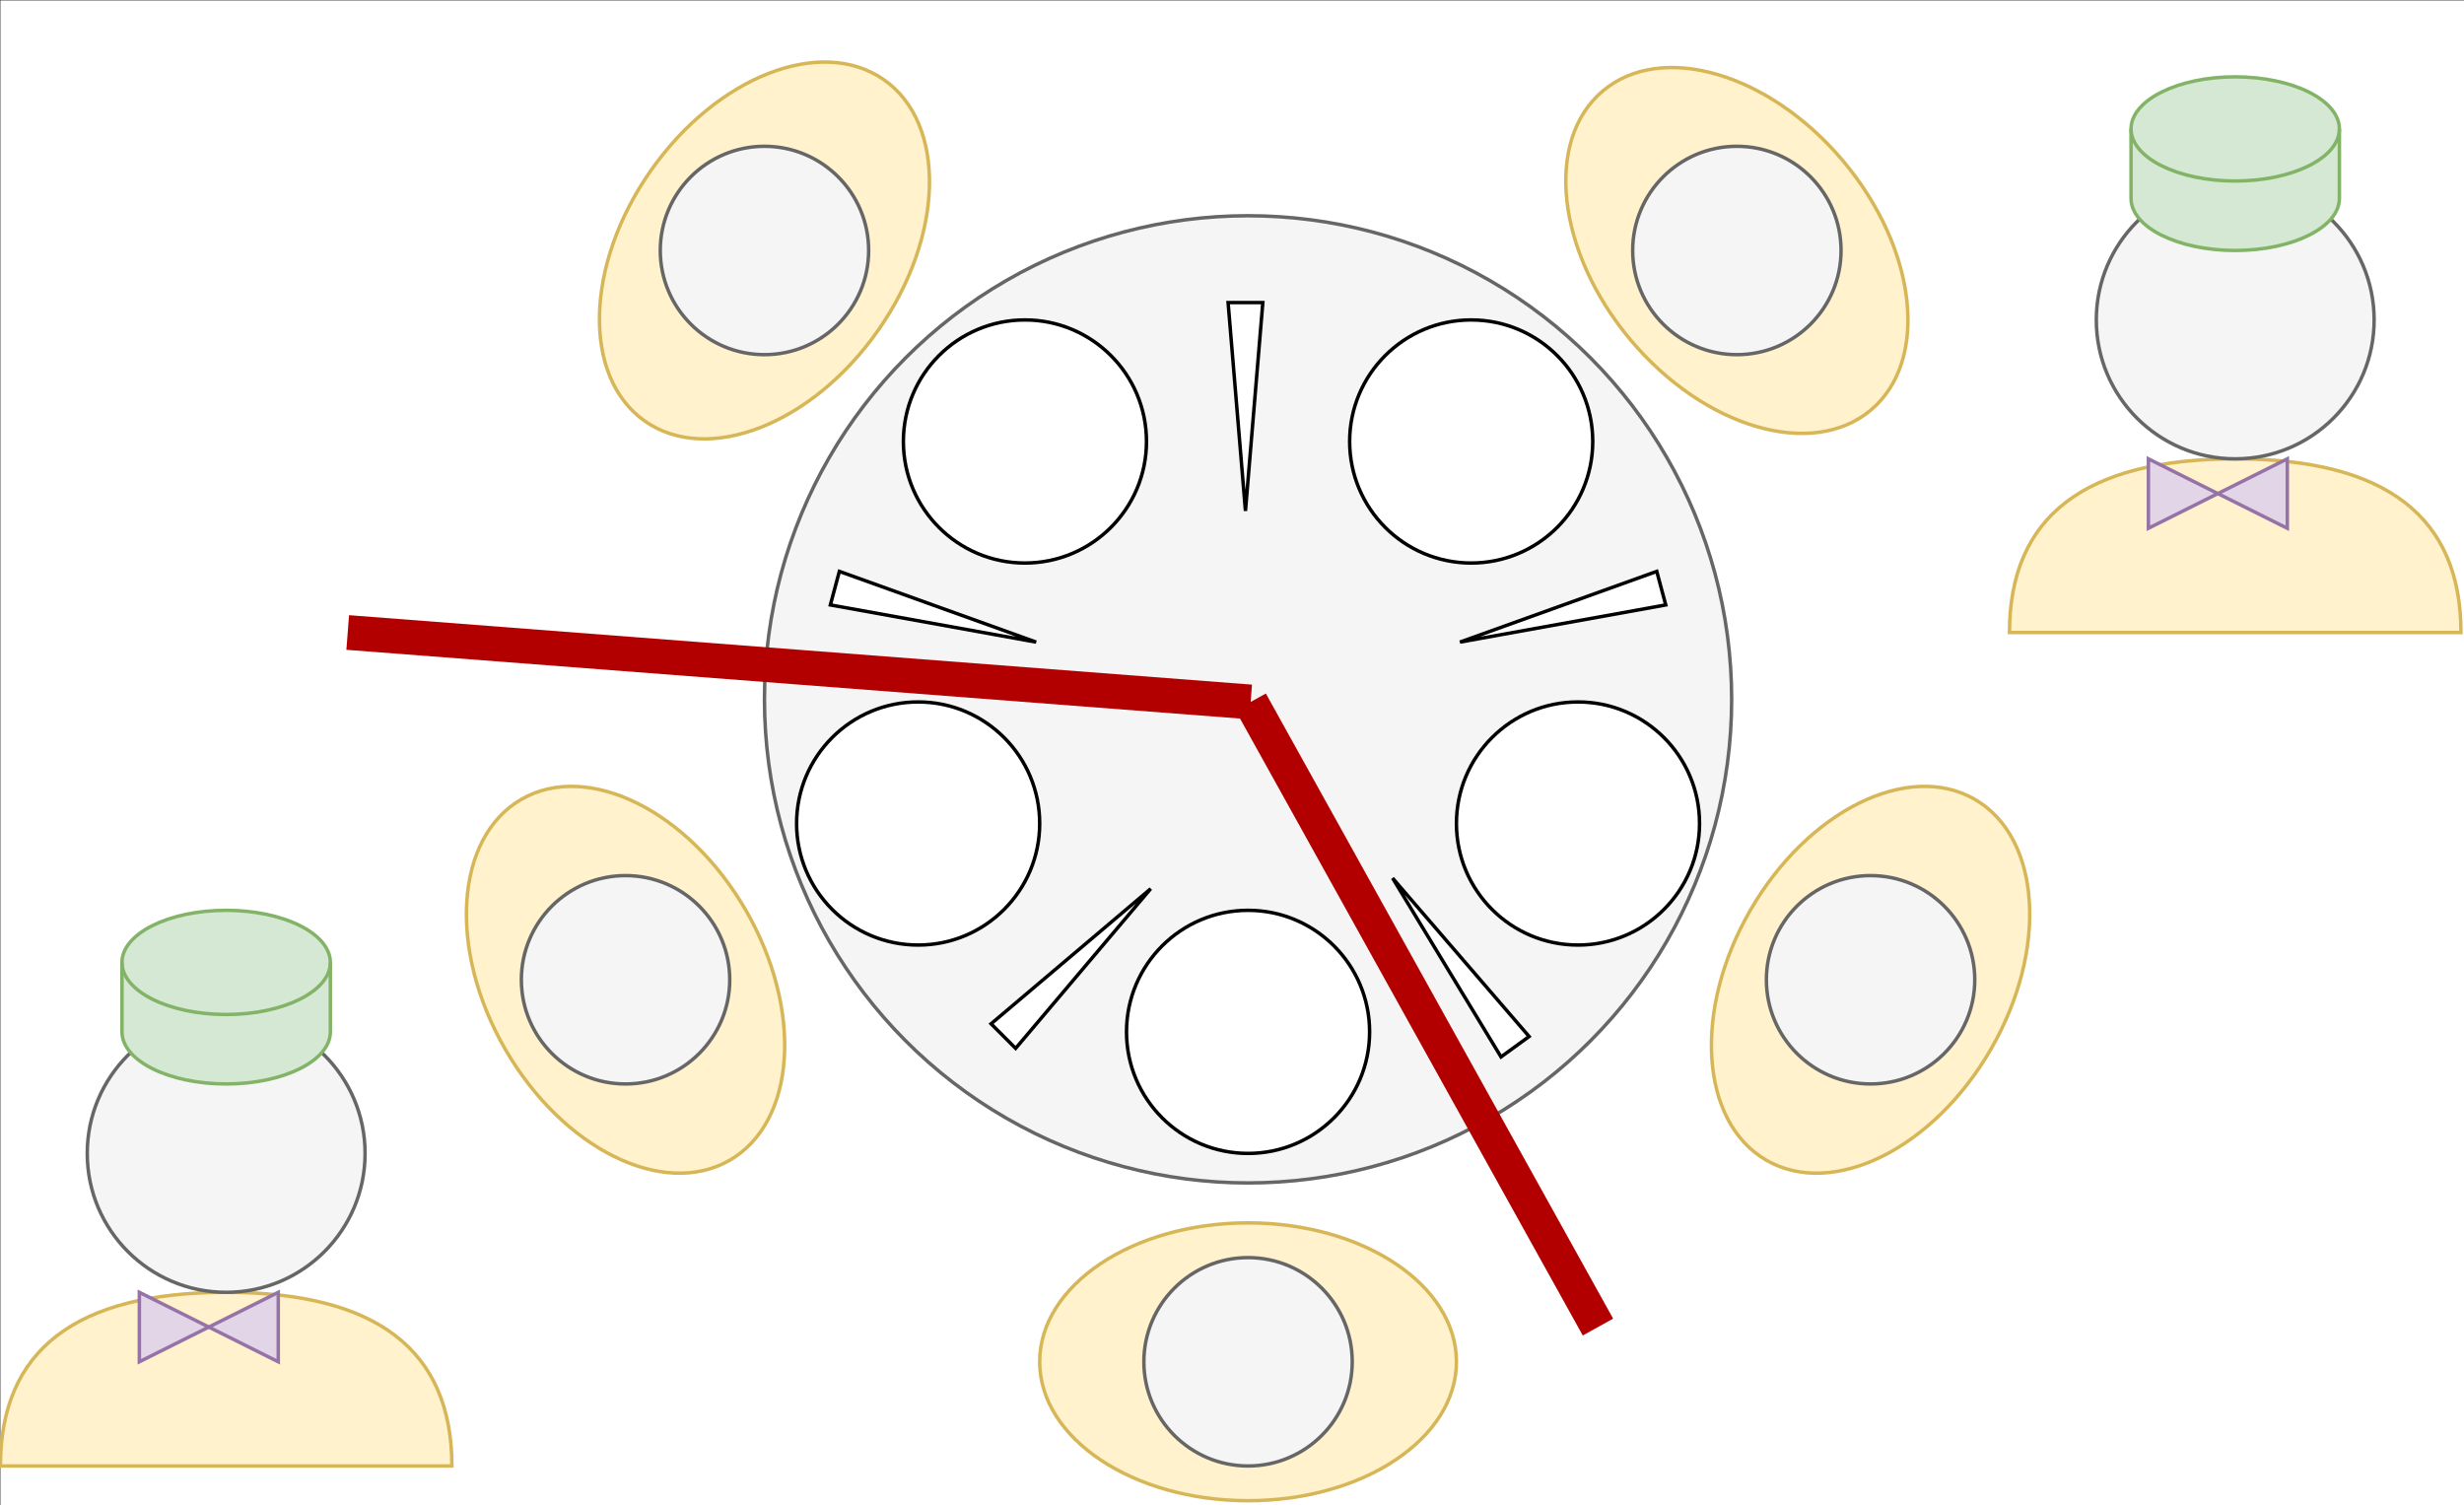 <?xml version="1.0" encoding="UTF-8"?>
<!-- Do not edit this file with editors other than draw.io -->
<!DOCTYPE svg PUBLIC "-//W3C//DTD SVG 1.1//EN" "http://www.w3.org/Graphics/SVG/1.1/DTD/svg11.dtd">
<svg xmlns="http://www.w3.org/2000/svg" style="background-color: rgb(255, 255, 255);" xmlns:xlink="http://www.w3.org/1999/xlink" version="1.1" width="2838px" height="1734px" viewBox="-0.5 -0.5 2838 1734" content="&lt;mxfile host=&quot;app.diagrams.net&quot; agent=&quot;Mozilla/5.0 (Windows NT 10.0; Win64; x64; rv:131.0) Gecko/20100101 Firefox/131.0&quot; version=&quot;24.7.17&quot; scale=&quot;4&quot; border=&quot;0&quot;&gt;&#xA;  &lt;diagram name=&quot;Seite-1&quot; id=&quot;0w4JmA-S31Q0UteaTQ7C&quot;&gt;&#xA;    &lt;mxGraphModel dx=&quot;2327&quot; dy=&quot;797&quot; grid=&quot;1&quot; gridSize=&quot;10&quot; guides=&quot;1&quot; tooltips=&quot;1&quot; connect=&quot;1&quot; arrows=&quot;1&quot; fold=&quot;1&quot; page=&quot;1&quot; pageScale=&quot;1&quot; pageWidth=&quot;827&quot; pageHeight=&quot;1169&quot; math=&quot;0&quot; shadow=&quot;0&quot;&gt;&#xA;      &lt;root&gt;&#xA;        &lt;mxCell id=&quot;0&quot; /&gt;&#xA;        &lt;mxCell id=&quot;1&quot; parent=&quot;0&quot; /&gt;&#xA;        &lt;mxCell id=&quot;SDjmeMzOD_yn5fKnUcKO-1&quot; value=&quot;&quot; style=&quot;endArrow=none;html=1;rounded=0;entryX=0.973;entryY=0.615;entryDx=0;entryDy=0;entryPerimeter=0;exitX=0;exitY=0.5;exitDx=0;exitDy=0;exitPerimeter=0;&quot; edge=&quot;1&quot; parent=&quot;1&quot; source=&quot;SDjmeMzOD_yn5fKnUcKO-24&quot; target=&quot;SDjmeMzOD_yn5fKnUcKO-24&quot;&gt;&#xA;          &lt;mxGeometry width=&quot;50&quot; height=&quot;50&quot; relative=&quot;1&quot; as=&quot;geometry&quot;&gt;&#xA;            &lt;mxPoint x=&quot;478.5&quot; y=&quot;440&quot; as=&quot;sourcePoint&quot; /&gt;&#xA;            &lt;mxPoint x=&quot;528.5&quot; y=&quot;390&quot; as=&quot;targetPoint&quot; /&gt;&#xA;          &lt;/mxGeometry&gt;&#xA;        &lt;/mxCell&gt;&#xA;        &lt;mxCell id=&quot;SDjmeMzOD_yn5fKnUcKO-2&quot; value=&quot;&quot; style=&quot;endArrow=none;html=1;rounded=0;entryX=0.945;entryY=0.297;entryDx=0;entryDy=0;entryPerimeter=0;exitX=0;exitY=0.5;exitDx=0;exitDy=0;exitPerimeter=0;&quot; edge=&quot;1&quot; parent=&quot;1&quot; source=&quot;SDjmeMzOD_yn5fKnUcKO-24&quot; target=&quot;SDjmeMzOD_yn5fKnUcKO-24&quot;&gt;&#xA;          &lt;mxGeometry width=&quot;50&quot; height=&quot;50&quot; relative=&quot;1&quot; as=&quot;geometry&quot;&gt;&#xA;            &lt;mxPoint x=&quot;478.5&quot; y=&quot;440&quot; as=&quot;sourcePoint&quot; /&gt;&#xA;            &lt;mxPoint x=&quot;528.5&quot; y=&quot;390&quot; as=&quot;targetPoint&quot; /&gt;&#xA;          &lt;/mxGeometry&gt;&#xA;        &lt;/mxCell&gt;&#xA;        &lt;mxCell id=&quot;SDjmeMzOD_yn5fKnUcKO-3&quot; value=&quot;&quot; style=&quot;ellipse;whiteSpace=wrap;html=1;fillColor=#fff2cc;strokeColor=#d6b656;&quot; vertex=&quot;1&quot; parent=&quot;1&quot;&gt;&#xA;          &lt;mxGeometry x=&quot;279.25&quot; y=&quot;690&quot; width=&quot;120&quot; height=&quot;80&quot; as=&quot;geometry&quot; /&gt;&#xA;        &lt;/mxCell&gt;&#xA;        &lt;mxCell id=&quot;SDjmeMzOD_yn5fKnUcKO-4&quot; value=&quot;&quot; style=&quot;ellipse;whiteSpace=wrap;html=1;direction=south;rotation=30;fillColor=#fff2cc;strokeColor=#d6b656;&quot; vertex=&quot;1&quot; parent=&quot;1&quot;&gt;&#xA;          &lt;mxGeometry x=&quot;478.5&quot; y=&quot;560&quot; width=&quot;80&quot; height=&quot;120&quot; as=&quot;geometry&quot; /&gt;&#xA;        &lt;/mxCell&gt;&#xA;        &lt;mxCell id=&quot;SDjmeMzOD_yn5fKnUcKO-5&quot; value=&quot;&quot; style=&quot;ellipse;whiteSpace=wrap;html=1;direction=south;rotation=-30;fillColor=#fff2cc;strokeColor=#d6b656;&quot; vertex=&quot;1&quot; parent=&quot;1&quot;&gt;&#xA;          &lt;mxGeometry x=&quot;120&quot; y=&quot;560&quot; width=&quot;80&quot; height=&quot;120&quot; as=&quot;geometry&quot; /&gt;&#xA;        &lt;/mxCell&gt;&#xA;        &lt;mxCell id=&quot;SDjmeMzOD_yn5fKnUcKO-6&quot; value=&quot;&quot; style=&quot;ellipse;whiteSpace=wrap;html=1;rotation=-55;fillColor=#fff2cc;strokeColor=#d6b656;&quot; vertex=&quot;1&quot; parent=&quot;1&quot;&gt;&#xA;          &lt;mxGeometry x=&quot;140&quot; y=&quot;370&quot; width=&quot;120&quot; height=&quot;80&quot; as=&quot;geometry&quot; /&gt;&#xA;        &lt;/mxCell&gt;&#xA;        &lt;mxCell id=&quot;SDjmeMzOD_yn5fKnUcKO-7&quot; value=&quot;&quot; style=&quot;ellipse;whiteSpace=wrap;html=1;aspect=fixed;fillColor=#f5f5f5;fontColor=#333333;strokeColor=#666666;&quot; vertex=&quot;1&quot; parent=&quot;1&quot;&gt;&#xA;          &lt;mxGeometry x=&quot;130&quot; y=&quot;590&quot; width=&quot;60&quot; height=&quot;60&quot; as=&quot;geometry&quot; /&gt;&#xA;        &lt;/mxCell&gt;&#xA;        &lt;mxCell id=&quot;SDjmeMzOD_yn5fKnUcKO-8&quot; value=&quot;&quot; style=&quot;ellipse;whiteSpace=wrap;html=1;aspect=fixed;fillColor=#f5f5f5;fontColor=#333333;strokeColor=#666666;&quot; vertex=&quot;1&quot; parent=&quot;1&quot;&gt;&#xA;          &lt;mxGeometry x=&quot;170&quot; y=&quot;380&quot; width=&quot;60&quot; height=&quot;60&quot; as=&quot;geometry&quot; /&gt;&#xA;        &lt;/mxCell&gt;&#xA;        &lt;mxCell id=&quot;SDjmeMzOD_yn5fKnUcKO-9&quot; value=&quot;&quot; style=&quot;ellipse;whiteSpace=wrap;html=1;aspect=fixed;fillColor=#f5f5f5;strokeColor=#666666;fontColor=#333333;&quot; vertex=&quot;1&quot; parent=&quot;1&quot;&gt;&#xA;          &lt;mxGeometry x=&quot;488.5&quot; y=&quot;590&quot; width=&quot;60&quot; height=&quot;60&quot; as=&quot;geometry&quot; /&gt;&#xA;        &lt;/mxCell&gt;&#xA;        &lt;mxCell id=&quot;SDjmeMzOD_yn5fKnUcKO-10&quot; value=&quot;&quot; style=&quot;ellipse;whiteSpace=wrap;html=1;aspect=fixed;fillColor=#f5f5f5;strokeColor=#666666;fontColor=#333333;&quot; vertex=&quot;1&quot; parent=&quot;1&quot;&gt;&#xA;          &lt;mxGeometry x=&quot;309.25&quot; y=&quot;700&quot; width=&quot;60&quot; height=&quot;60&quot; as=&quot;geometry&quot; /&gt;&#xA;        &lt;/mxCell&gt;&#xA;        &lt;mxCell id=&quot;SDjmeMzOD_yn5fKnUcKO-11&quot; value=&quot;&quot; style=&quot;ellipse;whiteSpace=wrap;html=1;aspect=fixed;fillColor=#f5f5f5;fontColor=#333333;strokeColor=#666666;&quot; vertex=&quot;1&quot; parent=&quot;1&quot;&gt;&#xA;          &lt;mxGeometry x=&quot;200&quot; y=&quot;400&quot; width=&quot;278.5&quot; height=&quot;278.5&quot; as=&quot;geometry&quot; /&gt;&#xA;        &lt;/mxCell&gt;&#xA;        &lt;mxCell id=&quot;SDjmeMzOD_yn5fKnUcKO-12&quot; value=&quot;&quot; style=&quot;ellipse;whiteSpace=wrap;html=1;rotation=50;fillColor=#fff2cc;strokeColor=#d6b656;&quot; vertex=&quot;1&quot; parent=&quot;1&quot;&gt;&#xA;          &lt;mxGeometry x=&quot;420&quot; y=&quot;370&quot; width=&quot;120&quot; height=&quot;80&quot; as=&quot;geometry&quot; /&gt;&#xA;        &lt;/mxCell&gt;&#xA;        &lt;mxCell id=&quot;SDjmeMzOD_yn5fKnUcKO-13&quot; value=&quot;&quot; style=&quot;ellipse;whiteSpace=wrap;html=1;aspect=fixed;fillColor=#f5f5f5;strokeColor=#666666;fontColor=#333333;&quot; vertex=&quot;1&quot; parent=&quot;1&quot;&gt;&#xA;          &lt;mxGeometry x=&quot;450&quot; y=&quot;380&quot; width=&quot;60&quot; height=&quot;60&quot; as=&quot;geometry&quot; /&gt;&#xA;        &lt;/mxCell&gt;&#xA;        &lt;mxCell id=&quot;SDjmeMzOD_yn5fKnUcKO-14&quot; value=&quot;&quot; style=&quot;ellipse;whiteSpace=wrap;html=1;aspect=fixed;&quot; vertex=&quot;1&quot; parent=&quot;1&quot;&gt;&#xA;          &lt;mxGeometry x=&quot;209.25&quot; y=&quot;540&quot; width=&quot;70&quot; height=&quot;70&quot; as=&quot;geometry&quot; /&gt;&#xA;        &lt;/mxCell&gt;&#xA;        &lt;mxCell id=&quot;SDjmeMzOD_yn5fKnUcKO-15&quot; value=&quot;&quot; style=&quot;ellipse;whiteSpace=wrap;html=1;aspect=fixed;&quot; vertex=&quot;1&quot; parent=&quot;1&quot;&gt;&#xA;          &lt;mxGeometry x=&quot;304.25&quot; y=&quot;600&quot; width=&quot;70&quot; height=&quot;70&quot; as=&quot;geometry&quot; /&gt;&#xA;        &lt;/mxCell&gt;&#xA;        &lt;mxCell id=&quot;SDjmeMzOD_yn5fKnUcKO-16&quot; value=&quot;&quot; style=&quot;ellipse;whiteSpace=wrap;html=1;aspect=fixed;&quot; vertex=&quot;1&quot; parent=&quot;1&quot;&gt;&#xA;          &lt;mxGeometry x=&quot;399.25&quot; y=&quot;540&quot; width=&quot;70&quot; height=&quot;70&quot; as=&quot;geometry&quot; /&gt;&#xA;        &lt;/mxCell&gt;&#xA;        &lt;mxCell id=&quot;SDjmeMzOD_yn5fKnUcKO-17&quot; value=&quot;&quot; style=&quot;ellipse;whiteSpace=wrap;html=1;aspect=fixed;&quot; vertex=&quot;1&quot; parent=&quot;1&quot;&gt;&#xA;          &lt;mxGeometry x=&quot;240&quot; y=&quot;430&quot; width=&quot;70&quot; height=&quot;70&quot; as=&quot;geometry&quot; /&gt;&#xA;        &lt;/mxCell&gt;&#xA;        &lt;mxCell id=&quot;SDjmeMzOD_yn5fKnUcKO-18&quot; value=&quot;&quot; style=&quot;ellipse;whiteSpace=wrap;html=1;aspect=fixed;&quot; vertex=&quot;1&quot; parent=&quot;1&quot;&gt;&#xA;          &lt;mxGeometry x=&quot;368.5&quot; y=&quot;430&quot; width=&quot;70&quot; height=&quot;70&quot; as=&quot;geometry&quot; /&gt;&#xA;        &lt;/mxCell&gt;&#xA;        &lt;mxCell id=&quot;SDjmeMzOD_yn5fKnUcKO-19&quot; value=&quot;&quot; style=&quot;triangle;whiteSpace=wrap;html=1;rotation=-45;&quot; vertex=&quot;1&quot; parent=&quot;1&quot;&gt;&#xA;          &lt;mxGeometry x=&quot;260&quot; y=&quot;610&quot; width=&quot;60&quot; height=&quot;10&quot; as=&quot;geometry&quot; /&gt;&#xA;        &lt;/mxCell&gt;&#xA;        &lt;mxCell id=&quot;SDjmeMzOD_yn5fKnUcKO-20&quot; value=&quot;&quot; style=&quot;triangle;whiteSpace=wrap;html=1;rotation=-126;&quot; vertex=&quot;1&quot; parent=&quot;1&quot;&gt;&#xA;          &lt;mxGeometry x=&quot;368.5&quot; y=&quot;610&quot; width=&quot;60&quot; height=&quot;10&quot; as=&quot;geometry&quot; /&gt;&#xA;        &lt;/mxCell&gt;&#xA;        &lt;mxCell id=&quot;SDjmeMzOD_yn5fKnUcKO-21&quot; value=&quot;&quot; style=&quot;triangle;whiteSpace=wrap;html=1;rotation=15;&quot; vertex=&quot;1&quot; parent=&quot;1&quot;&gt;&#xA;          &lt;mxGeometry x=&quot;219.25&quot; y=&quot;510&quot; width=&quot;60&quot; height=&quot;10&quot; as=&quot;geometry&quot; /&gt;&#xA;        &lt;/mxCell&gt;&#xA;        &lt;mxCell id=&quot;SDjmeMzOD_yn5fKnUcKO-22&quot; value=&quot;&quot; style=&quot;triangle;whiteSpace=wrap;html=1;rotation=90;&quot; vertex=&quot;1&quot; parent=&quot;1&quot;&gt;&#xA;          &lt;mxGeometry x=&quot;308.5&quot; y=&quot;450&quot; width=&quot;60&quot; height=&quot;10&quot; as=&quot;geometry&quot; /&gt;&#xA;        &lt;/mxCell&gt;&#xA;        &lt;mxCell id=&quot;SDjmeMzOD_yn5fKnUcKO-23&quot; value=&quot;&quot; style=&quot;triangle;whiteSpace=wrap;html=1;rotation=-195;&quot; vertex=&quot;1&quot; parent=&quot;1&quot;&gt;&#xA;          &lt;mxGeometry x=&quot;399.25&quot; y=&quot;510&quot; width=&quot;60&quot; height=&quot;10&quot; as=&quot;geometry&quot; /&gt;&#xA;        &lt;/mxCell&gt;&#xA;        &lt;mxCell id=&quot;SDjmeMzOD_yn5fKnUcKO-24&quot; value=&quot;&quot; style=&quot;shape=or;whiteSpace=wrap;html=1;direction=north;fillColor=#fff2cc;strokeColor=#d6b656;&quot; vertex=&quot;1&quot; parent=&quot;1&quot;&gt;&#xA;          &lt;mxGeometry x=&quot;558.5&quot; y=&quot;470&quot; width=&quot;130&quot; height=&quot;50&quot; as=&quot;geometry&quot; /&gt;&#xA;        &lt;/mxCell&gt;&#xA;        &lt;mxCell id=&quot;SDjmeMzOD_yn5fKnUcKO-25&quot; value=&quot;&quot; style=&quot;ellipse;whiteSpace=wrap;html=1;aspect=fixed;fillColor=#f5f5f5;fontColor=#333333;strokeColor=#666666;&quot; vertex=&quot;1&quot; parent=&quot;1&quot;&gt;&#xA;          &lt;mxGeometry x=&quot;583.5&quot; y=&quot;390&quot; width=&quot;80&quot; height=&quot;80&quot; as=&quot;geometry&quot; /&gt;&#xA;        &lt;/mxCell&gt;&#xA;        &lt;mxCell id=&quot;SDjmeMzOD_yn5fKnUcKO-26&quot; value=&quot;&quot; style=&quot;triangle;whiteSpace=wrap;html=1;fillColor=#e1d5e7;strokeColor=#9673a6;&quot; vertex=&quot;1&quot; parent=&quot;1&quot;&gt;&#xA;          &lt;mxGeometry x=&quot;598.5&quot; y=&quot;470&quot; width=&quot;20&quot; height=&quot;20&quot; as=&quot;geometry&quot; /&gt;&#xA;        &lt;/mxCell&gt;&#xA;        &lt;mxCell id=&quot;SDjmeMzOD_yn5fKnUcKO-27&quot; value=&quot;&quot; style=&quot;triangle;whiteSpace=wrap;html=1;direction=west;fillColor=#e1d5e7;strokeColor=#9673a6;&quot; vertex=&quot;1&quot; parent=&quot;1&quot;&gt;&#xA;          &lt;mxGeometry x=&quot;618.5&quot; y=&quot;470&quot; width=&quot;20&quot; height=&quot;20&quot; as=&quot;geometry&quot; /&gt;&#xA;        &lt;/mxCell&gt;&#xA;        &lt;mxCell id=&quot;SDjmeMzOD_yn5fKnUcKO-28&quot; value=&quot;&quot; style=&quot;shape=cylinder3;whiteSpace=wrap;html=1;boundedLbl=1;backgroundOutline=1;size=15;fillColor=#d5e8d4;strokeColor=#82b366;&quot; vertex=&quot;1&quot; parent=&quot;1&quot;&gt;&#xA;          &lt;mxGeometry x=&quot;593.5&quot; y=&quot;360&quot; width=&quot;60&quot; height=&quot;50&quot; as=&quot;geometry&quot; /&gt;&#xA;        &lt;/mxCell&gt;&#xA;        &lt;mxCell id=&quot;SDjmeMzOD_yn5fKnUcKO-29&quot; value=&quot;&quot; style=&quot;endArrow=none;html=1;rounded=0;entryX=0.973;entryY=0.615;entryDx=0;entryDy=0;entryPerimeter=0;exitX=0;exitY=0.5;exitDx=0;exitDy=0;exitPerimeter=0;&quot; edge=&quot;1&quot; parent=&quot;1&quot; source=&quot;SDjmeMzOD_yn5fKnUcKO-31&quot; target=&quot;SDjmeMzOD_yn5fKnUcKO-31&quot;&gt;&#xA;          &lt;mxGeometry width=&quot;50&quot; height=&quot;50&quot; relative=&quot;1&quot; as=&quot;geometry&quot;&gt;&#xA;            &lt;mxPoint x=&quot;-100&quot; y=&quot;680&quot; as=&quot;sourcePoint&quot; /&gt;&#xA;            &lt;mxPoint x=&quot;-50&quot; y=&quot;630&quot; as=&quot;targetPoint&quot; /&gt;&#xA;          &lt;/mxGeometry&gt;&#xA;        &lt;/mxCell&gt;&#xA;        &lt;mxCell id=&quot;SDjmeMzOD_yn5fKnUcKO-30&quot; value=&quot;&quot; style=&quot;endArrow=none;html=1;rounded=0;entryX=0.945;entryY=0.297;entryDx=0;entryDy=0;entryPerimeter=0;exitX=0;exitY=0.5;exitDx=0;exitDy=0;exitPerimeter=0;&quot; edge=&quot;1&quot; parent=&quot;1&quot; source=&quot;SDjmeMzOD_yn5fKnUcKO-31&quot; target=&quot;SDjmeMzOD_yn5fKnUcKO-31&quot;&gt;&#xA;          &lt;mxGeometry width=&quot;50&quot; height=&quot;50&quot; relative=&quot;1&quot; as=&quot;geometry&quot;&gt;&#xA;            &lt;mxPoint x=&quot;-100&quot; y=&quot;680&quot; as=&quot;sourcePoint&quot; /&gt;&#xA;            &lt;mxPoint x=&quot;-50&quot; y=&quot;630&quot; as=&quot;targetPoint&quot; /&gt;&#xA;          &lt;/mxGeometry&gt;&#xA;        &lt;/mxCell&gt;&#xA;        &lt;mxCell id=&quot;SDjmeMzOD_yn5fKnUcKO-31&quot; value=&quot;&quot; style=&quot;shape=or;whiteSpace=wrap;html=1;direction=north;fillColor=#fff2cc;strokeColor=#d6b656;&quot; vertex=&quot;1&quot; parent=&quot;1&quot;&gt;&#xA;          &lt;mxGeometry x=&quot;-20&quot; y=&quot;710&quot; width=&quot;130&quot; height=&quot;50&quot; as=&quot;geometry&quot; /&gt;&#xA;        &lt;/mxCell&gt;&#xA;        &lt;mxCell id=&quot;SDjmeMzOD_yn5fKnUcKO-32&quot; value=&quot;&quot; style=&quot;ellipse;whiteSpace=wrap;html=1;aspect=fixed;fillColor=#f5f5f5;fontColor=#333333;strokeColor=#666666;&quot; vertex=&quot;1&quot; parent=&quot;1&quot;&gt;&#xA;          &lt;mxGeometry x=&quot;5&quot; y=&quot;630&quot; width=&quot;80&quot; height=&quot;80&quot; as=&quot;geometry&quot; /&gt;&#xA;        &lt;/mxCell&gt;&#xA;        &lt;mxCell id=&quot;SDjmeMzOD_yn5fKnUcKO-33&quot; value=&quot;&quot; style=&quot;triangle;whiteSpace=wrap;html=1;fillColor=#e1d5e7;strokeColor=#9673a6;&quot; vertex=&quot;1&quot; parent=&quot;1&quot;&gt;&#xA;          &lt;mxGeometry x=&quot;20&quot; y=&quot;710&quot; width=&quot;20&quot; height=&quot;20&quot; as=&quot;geometry&quot; /&gt;&#xA;        &lt;/mxCell&gt;&#xA;        &lt;mxCell id=&quot;SDjmeMzOD_yn5fKnUcKO-34&quot; value=&quot;&quot; style=&quot;triangle;whiteSpace=wrap;html=1;direction=west;fillColor=#e1d5e7;strokeColor=#9673a6;&quot; vertex=&quot;1&quot; parent=&quot;1&quot;&gt;&#xA;          &lt;mxGeometry x=&quot;40&quot; y=&quot;710&quot; width=&quot;20&quot; height=&quot;20&quot; as=&quot;geometry&quot; /&gt;&#xA;        &lt;/mxCell&gt;&#xA;        &lt;mxCell id=&quot;SDjmeMzOD_yn5fKnUcKO-35&quot; value=&quot;&quot; style=&quot;shape=cylinder3;whiteSpace=wrap;html=1;boundedLbl=1;backgroundOutline=1;size=15;fillColor=#d5e8d4;strokeColor=#82b366;&quot; vertex=&quot;1&quot; parent=&quot;1&quot;&gt;&#xA;          &lt;mxGeometry x=&quot;15&quot; y=&quot;600&quot; width=&quot;60&quot; height=&quot;50&quot; as=&quot;geometry&quot; /&gt;&#xA;        &lt;/mxCell&gt;&#xA;        &lt;mxCell id=&quot;SDjmeMzOD_yn5fKnUcKO-36&quot; value=&quot;&quot; style=&quot;endArrow=none;html=1;rounded=0;strokeWidth=10;fillColor=#e51400;strokeColor=#B20000;&quot; edge=&quot;1&quot; parent=&quot;1&quot;&gt;&#xA;          &lt;mxGeometry width=&quot;50&quot; height=&quot;50&quot; relative=&quot;1&quot; as=&quot;geometry&quot;&gt;&#xA;            &lt;mxPoint x=&quot;80&quot; y=&quot;520&quot; as=&quot;sourcePoint&quot; /&gt;&#xA;            &lt;mxPoint x=&quot;340&quot; y=&quot;540&quot; as=&quot;targetPoint&quot; /&gt;&#xA;          &lt;/mxGeometry&gt;&#xA;        &lt;/mxCell&gt;&#xA;        &lt;mxCell id=&quot;SDjmeMzOD_yn5fKnUcKO-37&quot; value=&quot;&quot; style=&quot;endArrow=none;html=1;rounded=0;strokeWidth=10;fillColor=#e51400;strokeColor=#B20000;&quot; edge=&quot;1&quot; parent=&quot;1&quot;&gt;&#xA;          &lt;mxGeometry width=&quot;50&quot; height=&quot;50&quot; relative=&quot;1&quot; as=&quot;geometry&quot;&gt;&#xA;            &lt;mxPoint x=&quot;440&quot; y=&quot;720&quot; as=&quot;sourcePoint&quot; /&gt;&#xA;            &lt;mxPoint x=&quot;340&quot; y=&quot;540&quot; as=&quot;targetPoint&quot; /&gt;&#xA;          &lt;/mxGeometry&gt;&#xA;        &lt;/mxCell&gt;&#xA;      &lt;/root&gt;&#xA;    &lt;/mxGraphModel&gt;&#xA;  &lt;/diagram&gt;&#xA;&lt;/mxfile&gt;&#xA;"><rect x="-0.5" y="-0.5" width="2838" height="1734" fill="#333333" stroke="none"/><defs/><rect fill="#ffffff" width="100%" height="100%" x="0" y="0"/><g><g data-cell-id="0"><g data-cell-id="1"><g data-cell-id="SDjmeMzOD_yn5fKnUcKO-1"><g><path d="M 2574 728 L 2633.8 533.4" fill="none" stroke="rgb(0, 0, 0)" stroke-width="4" stroke-miterlimit="10" pointer-events="stroke"/></g></g><g data-cell-id="SDjmeMzOD_yn5fKnUcKO-2"><g><path d="M 2574 728 L 2468.44 539" fill="none" stroke="rgb(0, 0, 0)" stroke-width="4" stroke-miterlimit="10" pointer-events="stroke"/></g></g><g data-cell-id="SDjmeMzOD_yn5fKnUcKO-3"><g><ellipse cx="1437" cy="1568" rx="240" ry="160" fill="#fff2cc" stroke="#d6b656" stroke-width="4" pointer-events="all"/></g></g><g data-cell-id="SDjmeMzOD_yn5fKnUcKO-4"><g><ellipse cx="2154" cy="1128" rx="240" ry="160" fill="#fff2cc" stroke="#d6b656" stroke-width="4" transform="rotate(120,2154,1128)" pointer-events="all"/></g></g><g data-cell-id="SDjmeMzOD_yn5fKnUcKO-5"><g><ellipse cx="720" cy="1128" rx="240" ry="160" fill="#fff2cc" stroke="#d6b656" stroke-width="4" transform="rotate(60,720,1128)" pointer-events="all"/></g></g><g data-cell-id="SDjmeMzOD_yn5fKnUcKO-6"><g><ellipse cx="880" cy="288" rx="240" ry="160" fill="#fff2cc" stroke="#d6b656" stroke-width="4" transform="rotate(-55,880,288)" pointer-events="all"/></g></g><g data-cell-id="SDjmeMzOD_yn5fKnUcKO-7"><g><ellipse cx="720" cy="1128" rx="120" ry="120" fill="#f5f5f5" stroke="#666666" stroke-width="4" pointer-events="all"/></g></g><g data-cell-id="SDjmeMzOD_yn5fKnUcKO-8"><g><ellipse cx="880" cy="288" rx="120" ry="120" fill="#f5f5f5" stroke="#666666" stroke-width="4" pointer-events="all"/></g></g><g data-cell-id="SDjmeMzOD_yn5fKnUcKO-9"><g><ellipse cx="2154" cy="1128" rx="120" ry="120" fill="#f5f5f5" stroke="#666666" stroke-width="4" pointer-events="all"/></g></g><g data-cell-id="SDjmeMzOD_yn5fKnUcKO-10"><g><ellipse cx="1437" cy="1568" rx="120" ry="120" fill="#f5f5f5" stroke="#666666" stroke-width="4" pointer-events="all"/></g></g><g data-cell-id="SDjmeMzOD_yn5fKnUcKO-11"><g><ellipse cx="1437" cy="805" rx="557" ry="557" fill="#f5f5f5" stroke="#666666" stroke-width="4" pointer-events="all"/></g></g><g data-cell-id="SDjmeMzOD_yn5fKnUcKO-12"><g><ellipse cx="2000" cy="288" rx="240" ry="160" fill="#fff2cc" stroke="#d6b656" stroke-width="4" transform="rotate(50,2000,288)" pointer-events="all"/></g></g><g data-cell-id="SDjmeMzOD_yn5fKnUcKO-13"><g><ellipse cx="2000" cy="288" rx="120" ry="120" fill="#f5f5f5" stroke="#666666" stroke-width="4" pointer-events="all"/></g></g><g data-cell-id="SDjmeMzOD_yn5fKnUcKO-14"><g><ellipse cx="1057" cy="948" rx="140" ry="140" fill="rgb(255, 255, 255)" stroke="rgb(0, 0, 0)" stroke-width="4" pointer-events="all"/></g></g><g data-cell-id="SDjmeMzOD_yn5fKnUcKO-15"><g><ellipse cx="1437" cy="1188" rx="140" ry="140" fill="rgb(255, 255, 255)" stroke="rgb(0, 0, 0)" stroke-width="4" pointer-events="all"/></g></g><g data-cell-id="SDjmeMzOD_yn5fKnUcKO-16"><g><ellipse cx="1817" cy="948" rx="140" ry="140" fill="rgb(255, 255, 255)" stroke="rgb(0, 0, 0)" stroke-width="4" pointer-events="all"/></g></g><g data-cell-id="SDjmeMzOD_yn5fKnUcKO-17"><g><ellipse cx="1180" cy="508" rx="140" ry="140" fill="rgb(255, 255, 255)" stroke="rgb(0, 0, 0)" stroke-width="4" pointer-events="all"/></g></g><g data-cell-id="SDjmeMzOD_yn5fKnUcKO-18"><g><ellipse cx="1694" cy="508" rx="140" ry="140" fill="rgb(255, 255, 255)" stroke="rgb(0, 0, 0)" stroke-width="4" pointer-events="all"/></g></g><g data-cell-id="SDjmeMzOD_yn5fKnUcKO-19"><g><path d="M 1120 1088 L 1360 1108 L 1120 1128 Z" fill="rgb(255, 255, 255)" stroke="rgb(0, 0, 0)" stroke-width="4" stroke-miterlimit="10" transform="rotate(-45,1240,1108)" pointer-events="all"/></g></g><g data-cell-id="SDjmeMzOD_yn5fKnUcKO-20"><g><path d="M 1554 1088 L 1794 1108 L 1554 1128 Z" fill="rgb(255, 255, 255)" stroke="rgb(0, 0, 0)" stroke-width="4" stroke-miterlimit="10" transform="rotate(-126,1674,1108)" pointer-events="all"/></g></g><g data-cell-id="SDjmeMzOD_yn5fKnUcKO-21"><g><path d="M 957 688 L 1197 708 L 957 728 Z" fill="rgb(255, 255, 255)" stroke="rgb(0, 0, 0)" stroke-width="4" stroke-miterlimit="10" transform="rotate(15,1077,708)" pointer-events="all"/></g></g><g data-cell-id="SDjmeMzOD_yn5fKnUcKO-22"><g><path d="M 1314 448 L 1554 468 L 1314 488 Z" fill="rgb(255, 255, 255)" stroke="rgb(0, 0, 0)" stroke-width="4" stroke-miterlimit="10" transform="rotate(90,1434,468)" pointer-events="all"/></g></g><g data-cell-id="SDjmeMzOD_yn5fKnUcKO-23"><g><path d="M 1677 688 L 1917 708 L 1677 728 Z" fill="rgb(255, 255, 255)" stroke="rgb(0, 0, 0)" stroke-width="4" stroke-miterlimit="10" transform="rotate(-195,1797,708)" pointer-events="all"/></g></g><g data-cell-id="SDjmeMzOD_yn5fKnUcKO-24"><g><path d="M 2474 368 Q 2674 368 2674 628 Q 2674 888 2474 888 Z" fill="#fff2cc" stroke="#d6b656" stroke-width="4" stroke-miterlimit="10" transform="rotate(270,2574,628)" pointer-events="all"/></g></g><g data-cell-id="SDjmeMzOD_yn5fKnUcKO-25"><g><ellipse cx="2574" cy="368" rx="160" ry="160" fill="#f5f5f5" stroke="#666666" stroke-width="4" pointer-events="all"/></g></g><g data-cell-id="SDjmeMzOD_yn5fKnUcKO-26"><g><path d="M 2474 528 L 2554 568 L 2474 608 Z" fill="#e1d5e7" stroke="#9673a6" stroke-width="4" stroke-miterlimit="10" pointer-events="all"/></g></g><g data-cell-id="SDjmeMzOD_yn5fKnUcKO-27"><g><path d="M 2554 528 L 2634 568 L 2554 608 Z" fill="#e1d5e7" stroke="#9673a6" stroke-width="4" stroke-miterlimit="10" transform="rotate(180,2594,568)" pointer-events="all"/></g></g><g data-cell-id="SDjmeMzOD_yn5fKnUcKO-28"><g><path d="M 2454 148 C 2454 114.86 2507.73 88 2574 88 C 2605.83 88 2636.35 94.32 2658.85 105.57 C 2681.36 116.83 2694 132.09 2694 148 L 2694 228 C 2694 261.14 2640.27 288 2574 288 C 2507.73 288 2454 261.14 2454 228 Z" fill="#d5e8d4" stroke="#82b366" stroke-width="4" stroke-miterlimit="10" pointer-events="all"/><path d="M 2694 148 C 2694 181.14 2640.27 208 2574 208 C 2507.73 208 2454 181.14 2454 148" fill="none" stroke="#82b366" stroke-width="4" stroke-miterlimit="10" pointer-events="all"/></g></g><g data-cell-id="SDjmeMzOD_yn5fKnUcKO-29"><g><path d="M 260 1688 L 319.8 1493.4" fill="none" stroke="rgb(0, 0, 0)" stroke-width="4" stroke-miterlimit="10" pointer-events="stroke"/></g></g><g data-cell-id="SDjmeMzOD_yn5fKnUcKO-30"><g><path d="M 260 1688 L 154.44 1499" fill="none" stroke="rgb(0, 0, 0)" stroke-width="4" stroke-miterlimit="10" pointer-events="stroke"/></g></g><g data-cell-id="SDjmeMzOD_yn5fKnUcKO-31"><g><path d="M 160 1328 Q 360 1328 360 1588 Q 360 1848 160 1848 Z" fill="#fff2cc" stroke="#d6b656" stroke-width="4" stroke-miterlimit="10" transform="rotate(270,260,1588)" pointer-events="all"/></g></g><g data-cell-id="SDjmeMzOD_yn5fKnUcKO-32"><g><ellipse cx="260" cy="1328" rx="160" ry="160" fill="#f5f5f5" stroke="#666666" stroke-width="4" pointer-events="all"/></g></g><g data-cell-id="SDjmeMzOD_yn5fKnUcKO-33"><g><path d="M 160 1488 L 240 1528 L 160 1568 Z" fill="#e1d5e7" stroke="#9673a6" stroke-width="4" stroke-miterlimit="10" pointer-events="all"/></g></g><g data-cell-id="SDjmeMzOD_yn5fKnUcKO-34"><g><path d="M 240 1488 L 320 1528 L 240 1568 Z" fill="#e1d5e7" stroke="#9673a6" stroke-width="4" stroke-miterlimit="10" transform="rotate(180,280,1528)" pointer-events="all"/></g></g><g data-cell-id="SDjmeMzOD_yn5fKnUcKO-35"><g><path d="M 140 1108 C 140 1074.86 193.73 1048 260 1048 C 291.83 1048 322.35 1054.32 344.85 1065.57 C 367.36 1076.83 380 1092.09 380 1108 L 380 1188 C 380 1221.14 326.27 1248 260 1248 C 193.73 1248 140 1221.14 140 1188 Z" fill="#d5e8d4" stroke="#82b366" stroke-width="4" stroke-miterlimit="10" pointer-events="all"/><path d="M 380 1108 C 380 1141.14 326.27 1168 260 1168 C 193.73 1168 140 1141.14 140 1108" fill="none" stroke="#82b366" stroke-width="4" stroke-miterlimit="10" pointer-events="all"/></g></g><g data-cell-id="SDjmeMzOD_yn5fKnUcKO-36"><g><path d="M 400 728 L 1440 808" fill="none" stroke="#b20000" stroke-width="40" stroke-miterlimit="10" pointer-events="stroke"/></g></g><g data-cell-id="SDjmeMzOD_yn5fKnUcKO-37"><g><path d="M 1840 1528 L 1440 808" fill="none" stroke="#b20000" stroke-width="40" stroke-miterlimit="10" pointer-events="stroke"/></g></g></g></g></g></svg>